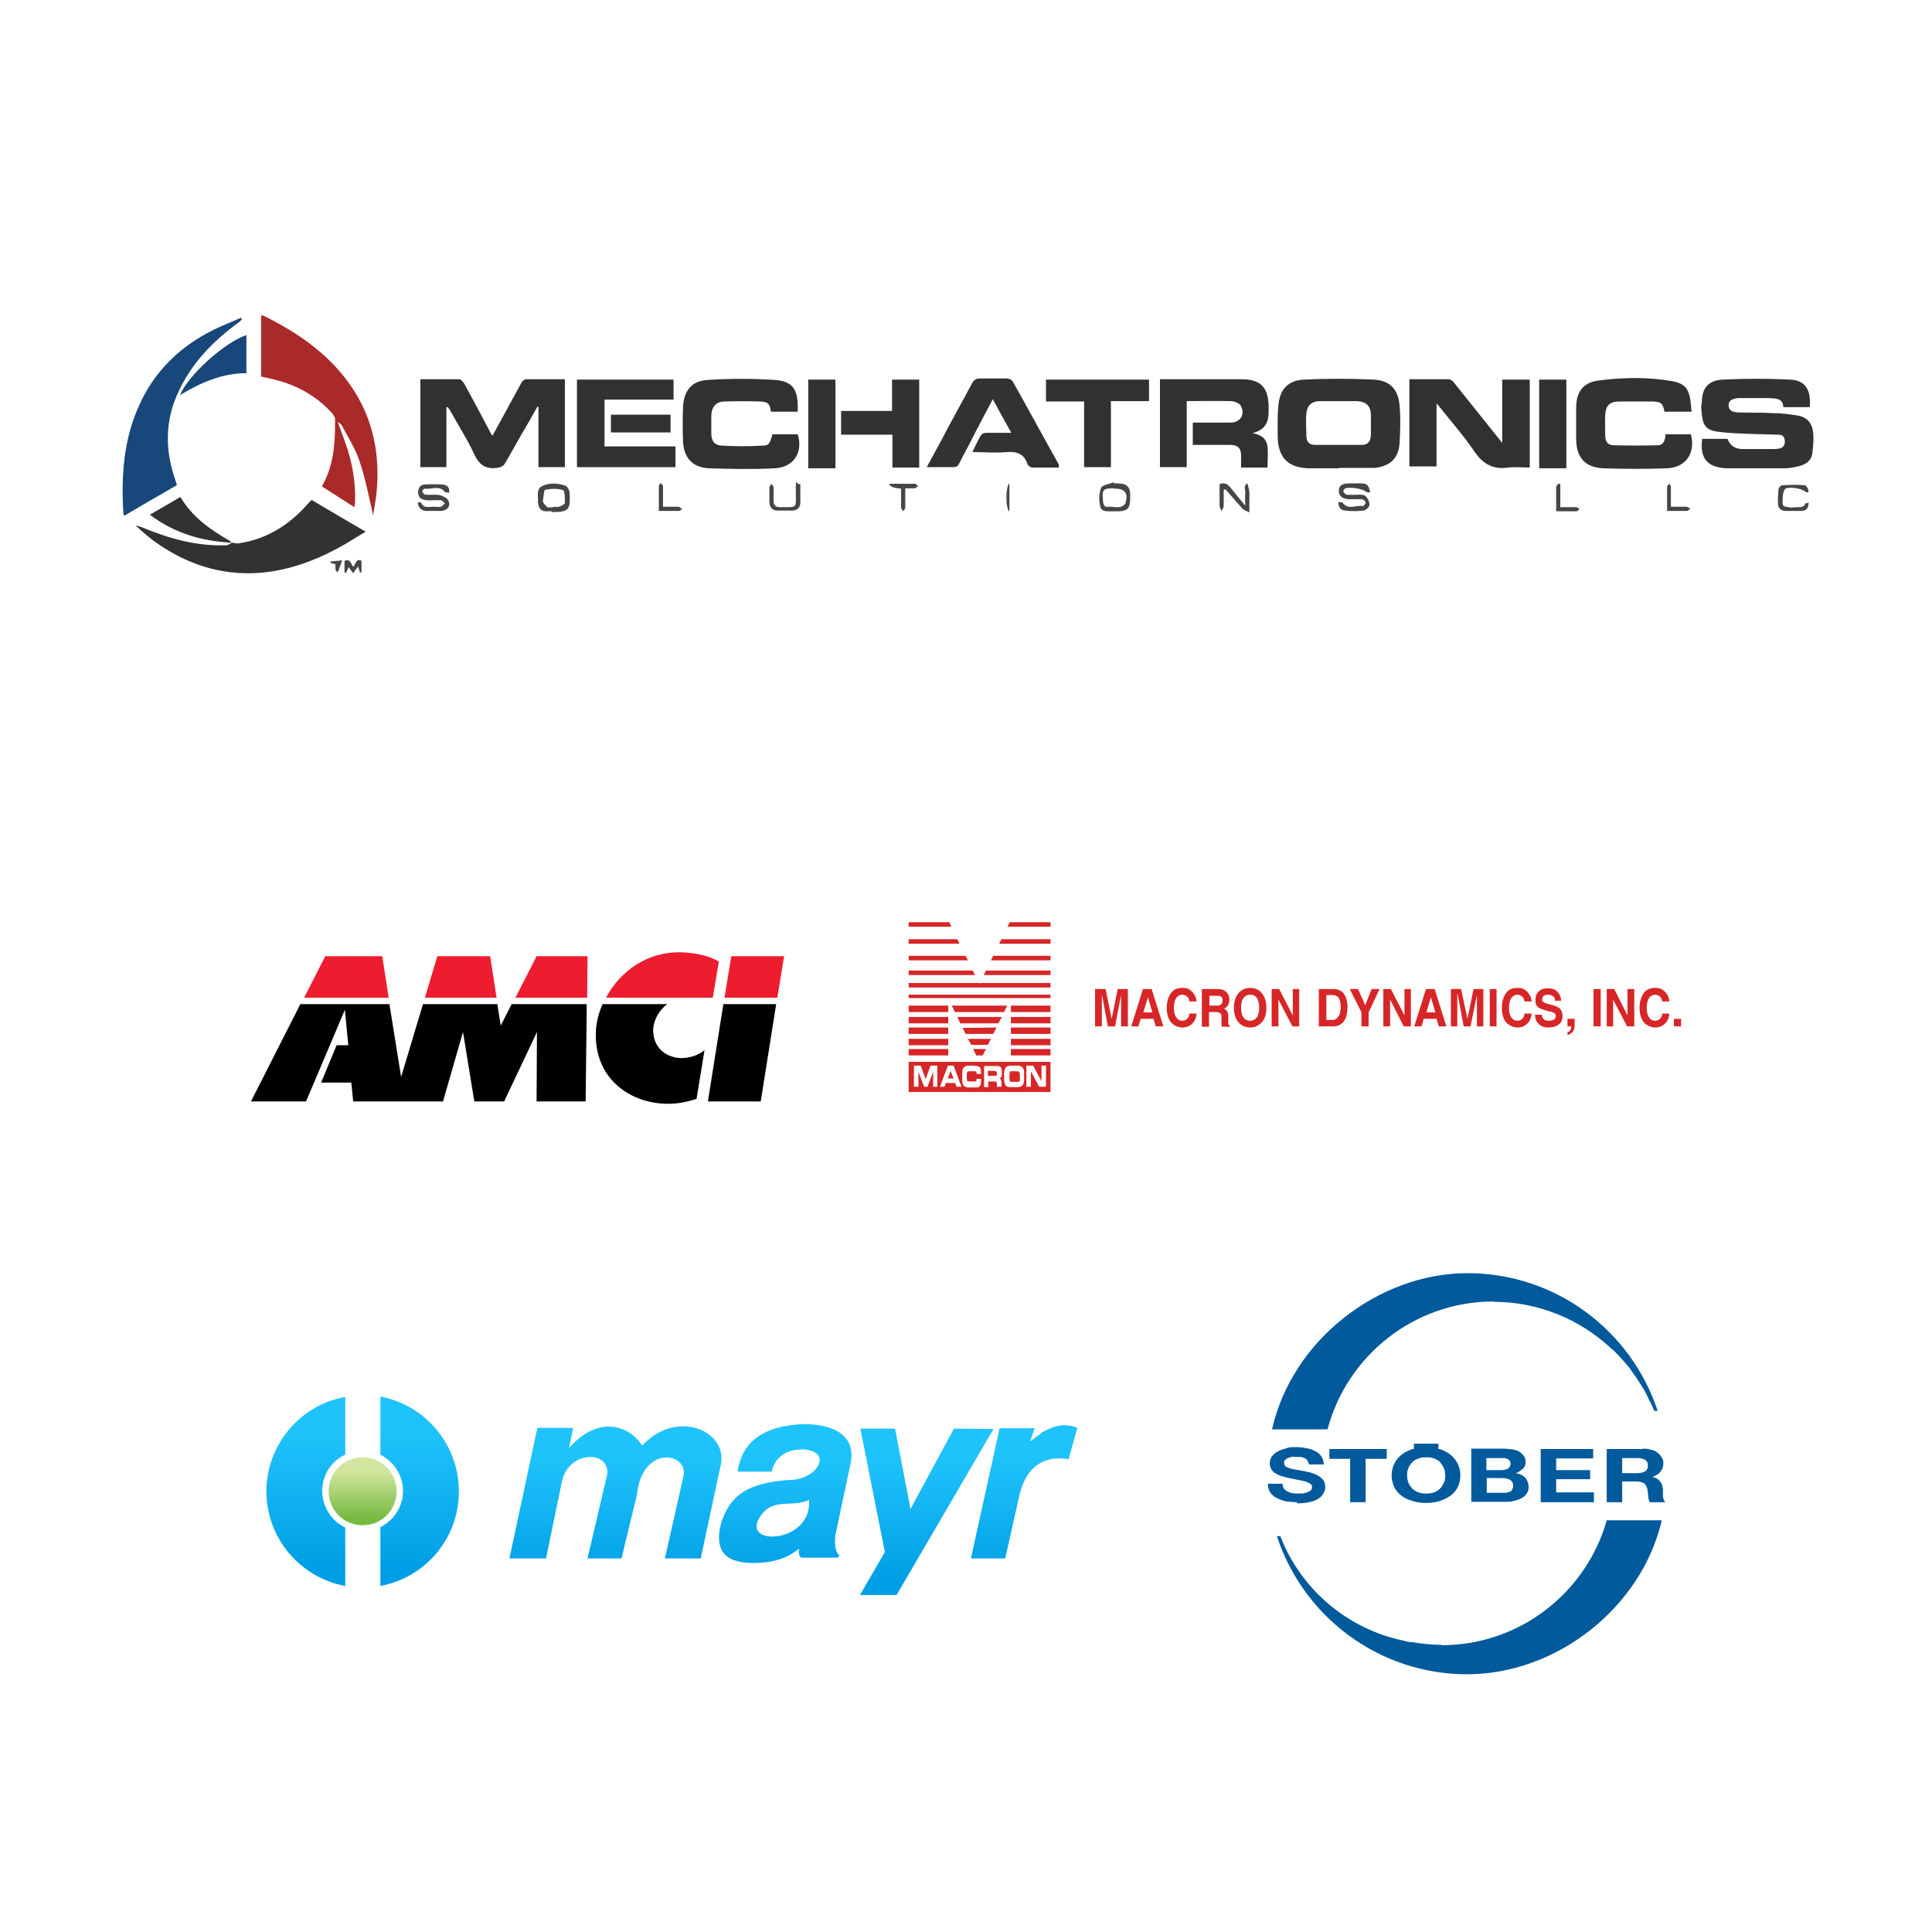 <?xml version="1.0" encoding="UTF-8"?>
<svg id="Logo" xmlns="http://www.w3.org/2000/svg" version="1.1" xmlns:xlink="http://www.w3.org/1999/xlink" viewBox="0 0 512 512">
  <!-- Generator: Adobe Illustrator 29.6.1, SVG Export Plug-In . SVG Version: 2.1.1 Build 9)  -->
  <defs>
    <style>
      .st0 {
        fill: url(#linear-gradient);
      }

      .st0, .st1, .st2 {
        isolation: isolate;
      }

      .st3 {
        fill: #005a9b;
      }

      .st4 {
        fill: none;
      }

      .st5 {
        fill: #18477b;
      }

      .st6 {
        fill: #464445;
      }

      .st1 {
        fill: url(#linear-gradient1);
      }

      .st7 {
        fill: #ed1c2e;
      }

      .st7, .st8 {
        fill-rule: evenodd;
      }

      .st9 {
        fill: #323031;
      }

      .st10 {
        fill: #a92a29;
      }

      .st11 {
        fill: #333132;
      }

      .st2 {
        fill: url(#linear-gradient2);
      }

      .st12 {
        fill: #d72627;
      }
    </style>
    <linearGradient id="linear-gradient" x1="96.1" y1="420.2" x2="96.1" y2="370" gradientUnits="userSpaceOnUse">
      <stop offset=".1" stop-color="#009fe5"/>
      <stop offset=".8" stop-color="#1fc3fb"/>
    </linearGradient>
    <linearGradient id="linear-gradient1" x1="96.1" y1="404.2" x2="96.1" y2="386.1" gradientUnits="userSpaceOnUse">
      <stop offset=".1" stop-color="#76ba42"/>
      <stop offset=".8" stop-color="#d3e6a0"/>
    </linearGradient>
    <linearGradient id="linear-gradient2" x1="210.2" y1="422.6" x2="210.2" y2="377.6" xlink:href="#linear-gradient"/>
  </defs>
  <g>
    <path class="st9" d="M118.3,107.9v15.9h-6.9v-23.3h10.4c.4,0,1,.8,1.3,1.3,2.3,4.2,4.6,8.5,6.8,12.7.1.3.3.5.6,1,1.6-3,3.2-5.8,4.7-8.6,1-1.8,2-3.7,3-5.5.2-.4.8-.9,1.2-.9h10.3v23.3h-7v-16h-.3c-1.4,2.5-2.8,5-4.3,7.5-1.5,2.6-2.9,5.2-4.4,7.7-.3.5-1,.8-1.5.9-3.1.6-5.1-.4-6.5-3.5-1.8-3.9-4.2-7.6-6.3-11.4-.2-.4-.5-.7-.7-1.1h-.4Z"/>
    <path class="st11" d="M354.9,124.1h-8c-5.6-.1-8.2-2.9-8.3-8.4,0-2.8-.1-5.6.2-8.4.4-4.2,2.6-6.5,6.8-6.7,6.1-.3,12.3-.3,18.4,0,4.3.2,6.5,2.5,6.9,6.8.3,3.3.2,6.7,0,10.1-.3,4-2.5,6-6.5,6.5h-9.5ZM354.8,106.3h-4.9c-2.3,0-3.5,1.1-3.7,3.3-.2,1.9,0,3.9,0,5.8s.9,2.5,2.4,2.5h12.4c1.6,0,2.3-1.2,2.3-2.7v-5.1c0-2.5-1.2-3.7-3.8-3.8h-4.9.2Z"/>
    <path class="st11" d="M451,116.3h6.8c.7,1.8,2,2.7,4,2.7h7.8c.6,0,1.2,0,1.8-.1,1-.2,1.6-.7,1.6-1.9s-.6-1.8-1.6-1.8c-2.4-.1-4.8-.1-7.2-.2-3-.1-6.1-.2-9-.6-3-.4-3.9-1.6-4.2-4.6s-.1-2,0-3.1c0-3.8,1.7-5.9,5.5-6.1,6-.3,12-.3,18,0,3.9.2,5.5,2.7,5.1,7.3h-7c-.1-2.4-2-2.3-3.8-2.4h-8.3c-1.1.2-2.4.4-2.4,1.9s1.2,1.8,2.4,1.9c3.2.1,6.5,0,9.7.2,2,0,4.1.3,6.1.6,2.6.4,4,2.1,4.2,4.6.2,1.8,0,3.6-.2,5.3-.2,2-1.6,3-3.4,3.5-1.3.3-2.6.6-3.9.6h-15.6c-5-.3-7-2.7-6.3-7.8h-.1Z"/>
    <path class="st9" d="M373.6,100.5h10.3c.5,0,1.2.5,1.5,1l12,15c.2.2.3.4.7.9v-16.8h7.3v23.3c-1.9,0-3.8-.2-5.7,0-4,.6-6.7-.9-9-4.3-2.7-4-5.9-7.6-8.9-11.4-.3-.4-.6-.7-1.1-1.3v16.7h-7.2v-23.3.2Z"/>
    <path class="st9" d="M316.1,117.9v-5.9h10c2.6,0,4-2.2,2.7-4.5-.4-.7-1.6-1.1-2.4-1.2-3.9-.1-7.8,0-11.9,0v17.5h-7.1v-23.3h21.6c5,0,7.1,2.1,7.2,7.1v1.4c0,2.8-.8,4.9-4.3,5.8,2.5.4,3.8,1.6,4,3.6.2,1.8,0,3.6,0,5.5h-7v-3.1c0-2.1-.9-2.9-2.9-2.9h-9.9Z"/>
    <path class="st9" d="M211.4,109.1h-7.1c-.3-2.1-.7-2.6-2.8-2.7-3.2-.1-6.4-.1-9.5,0-2.2,0-3.4,1.4-3.5,3.7v4.8c0,2,.9,3.1,2.8,3.2,3.6.2,7.2.2,10.7,0,1.8,0,2-.5,2.7-3h6.7c1.5,4.7-1,8.7-6,9-5.8.3-11.7.2-17.5,0-4.4-.2-6.7-2.8-6.9-7.2-.1-3-.1-5.9,0-8.9.2-4.3,2.1-7,6.4-7.3,6-.4,12.1-.4,18.1,0,4.8.4,6.1,2.7,5.9,8.3h0Z"/>
    <path class="st11" d="M441.2,115.1h6.9c1.3,4.9-1.3,8.8-6.3,9-5.6.2-11.3.2-16.9,0-4.8-.2-7.1-2.8-7.2-7.6v-8.3c0-4.4,1.8-6.9,6.2-7.4,6.4-.8,12.8-.9,19.2.2,3.3.6,4.4,1.9,4.9,5.2.1.9.2,1.9.3,2.9h-7.2c-.4-2.2-.9-2.6-3.1-2.7h-8.9c-2.5,0-3.6,1.1-3.7,3.6-.1,1.8,0,3.7,0,5.5s.9,2.5,2.4,2.5c3.8.1,7.6.1,11.4,0,1.8,0,2.1-1.5,2.2-3h-.2Z"/>
    <path class="st5" d="M47,128.5c-4.7,2.7-9.4,5.4-14.1,8.2,0-.2-.2-.4-.2-.6-.6-9.8,0-19.4,4.1-28.5,4-9.1,10.8-15.7,19.6-20.1,2.4-1.2,5-2.2,7.5-3.3,0,.2.2.3.2.5-.3.2-.5.5-.8.7-7,5.1-12.9,11.2-16.4,19.3-2.9,6.6-3.1,13.5-1.1,20.4.3,1.1.7,2.2,1.1,3.5h0Z"/>
    <path class="st11" d="M61.2,143.8c.7,0,1.4.3,2,.2,7.5-1.1,13.5-4.9,18.4-10.5.3-.3.6-.7,1-1,4.7,2.8,9.3,5.5,14.3,8.4-1.8,1.1-3.5,2.1-5.1,3.1-6.5,3.8-13.4,6.6-20.9,7.6-10.6,1.3-20.1-1.4-28.8-7.3-2.2-1.5-4.2-3.2-6.2-5.1.5.2,1.1.3,1.6.5,7.2,3,14.6,5.1,22.5,4.8.5,0,.9-.4,1.4-.6h-.2Z"/>
    <path class="st10" d="M88.9,110.9c-.3-.4-.5-1-.8-1.3-4.5-5-10.1-7.9-16.6-9.3-.7-.2-1.5-.3-2.3-.5v-16.2c.2,0,.5,0,.7.1,9.5,4.7,18.1,10.7,23.9,19.8,5.3,8.3,6.9,17.4,6,27-.2,2.1-.7,4.3-.9,6.1-1.1-4.7-2-9.6-3.6-14.3-1.1-3.4-3.1-6.5-4.8-9.7-.2-.3-.7-.5-1-.8h0l-.3-.6h0l-.3-.3h0Z"/>
    <path class="st11" d="M280.6,123.9h-7c-.5,0-1.2-.5-1.3-.9-.9-2.7-2.7-3.4-5.5-3.2-2.9.3-5.9,0-9.1,0,.8-1.6,1.4-3.1,2.3-4.5.2-.4.9-.6,1.4-.6h6.6c-1.7-3-3.2-5.8-4.9-8.9-2,3.8-3.8,7.1-5.5,10.5-1.1,2.2-2.3,4.3-3.4,6.5-.4.8-.8,1-1.6,1h-7c2-3.7,3.9-7.1,5.7-10.6,2.1-3.9,4.2-7.7,6.3-11.6.5-.9,1-1.3,2.1-1.3h7.2c.5,0,1.3.4,1.5.8,4.1,7.3,8.1,14.7,12.2,22v.8Z"/>
    <path class="st11" d="M160.2,105.9v12.4h18.8v5.5h-26.1v-23.2h25.6v5.3h-18.3Z"/>
    <path class="st9" d="M287.3,123.8v-17.4h-10.1v-5.8h27.3v5.7h-10.1v17.5h-7.2.1Z"/>
    <path class="st11" d="M243.7,123.9h-7.2v-8.7h-13.6v-6.3h13.5v-8.3h7.2v23.3h.1Z"/>
    <path class="st11" d="M214.2,100.6h7.2v23.5h-7.2v-23.5h0Z"/>
    <path class="st11" d="M415.1,124.1h-7.2v-23.5h7.2v23.5Z"/>
    <path class="st5" d="M65.3,88.8v10.1c-6.5,0-12.1,2.5-17.6,5.8,2.1-5.2,11.7-13.9,17.6-15.9h0Z"/>
    <path class="st10" d="M89.5,111.8c.9,2.5,1.9,5,2.7,7.6,1.3,4.2,2,8.6,1.9,13,0,.6,0,1.2-.2,2-3-1.9-5.8-3.7-8.6-5.5,3-5.2,3.5-10.9,3.5-16.7s0-.9.2-1.3h0c0,.1.2.2.3.3h0l.3.6h-.1Z"/>
    <path class="st11" d="M61.2,143.8h0c-7.8-.4-15-2.5-21.5-7.4,2.8-1.6,5.4-3.1,8.1-4.7,3.2,5.4,8,8.7,13.2,11.7,0,0,.2.1.2.2,0,0,0,.1,0,.2h0Z"/>
    <path class="st11" d="M177.7,114.6h-15.8v-4.7h15.8v4.7Z"/>
    <path class="st6" d="M118.8,130.5h-.8c-1.5-2.1-3.7-.7-5.5-1-.2,0-.7.7-.6.8.2.4.6.8.9.8,1.2.1,2.5-.1,3.7.1.8.2,1.9.7,2.3,1.4.7,1.5-.2,2.7-1.9,2.8h-3.8c-1.3,0-2.2-.7-2.4-2.2.3,0,.9-.2.9,0,.7,1.7,2.2,1,3.5,1.1.6,0,1.2.1,1.7,0,.4-.1.7-.6,1.1-.9-.3-.3-.7-.8-1-.8-1.2-.1-2.4,0-3.5,0-1.3-.1-2.5-.4-2.6-2,0-1.2.5-2.1,1.7-2.2,1.6-.1,3.2-.1,4.8,0,1.2.1,2,.8,1.7,2.3l-.2-.2Z"/>
    <path class="st6" d="M354.8,133.1h.9c1.5,2.2,3.6.7,5.5,1,.2,0,.7-.6.7-.9s-.4-.7-.7-.8c-.6-.2-1.2-.1-1.8-.1h-1.7c-1.9,0-2.9-.8-2.9-2.2s.8-2,2.9-2h3.1c1.5,0,2,.6,2.3,2.4-.4,0-.8,0-1.1-.2-.9-.8-4.6-1.4-5.6-.8-.2.1-.5.7-.4.8.2.3.6.8.9.8,1,.1,2.1,0,3.1,0s1.6,0,2,.5c.5.5,1,1.5.9,2.2,0,.6-.9,1.4-1.5,1.5-1.6.2-3.2.2-4.8,0-1.2,0-2-.8-1.9-2.3h.1Z"/>
    <path class="st6" d="M331.1,135.8c-.9-.5-1.5-.6-1.9-1.1-1.5-1.6-2.9-3.3-4.4-5-.2,0-.3,0-.5.1v4.3c0,.4-.4.9-.6,1.3-.2-.5-.5-.9-.5-1.4v-5.7c1.3-.5,2-.1,2.8.8,1.2,1.5,2.4,3,4,4.9,0-1.4-.1-2.3,0-3.2.2-.9-.7-2,.6-2.7.2.9.5,1.8.5,2.7v4.9h0Z"/>
    <path class="st6" d="M146.1,135.5h-1.4c-1.3,0-1.9-.8-2.1-2,0-.3-.1-.6,0-.9,0-1.4-.5-3.2,1.3-3.9,2-.8,4.1-.7,6.1.1.4.2.7.9.9,1.4.1.3,0,.7.1,1.1.1,3.9-.4,4.4-4.8,4.4v-.2ZM146.7,134.3h0c.5,0,1,.1,1.4,0,.6-.2,1.5-.6,1.6-1,0-1.2,0-3.3-.5-3.4-1.4-.5-3.2-.4-4.7-.1-.4,0-.4,1.8-.6,2.7v.6c.4.5.7,1,1.2,1.3.5.2,1.1,0,1.7,0h0Z"/>
    <path class="st6" d="M295.3,128.1c.7,0,1.3,0,2,.1,1.4.2,2.1,1,2.2,2.5.1,4.4-.3,4.9-4.7,4.8-1.2,0-2.9.2-3.2-1.2-.4-1.6-.4-3.5.2-5,.3-.8,2.2-1,3.3-1.5,0,.1.1.2.2.3h0ZM295.2,129.4c-2.8,0-3.2.3-2.9,3.2v.2c.1.8.3,1.7,1.3,1.5,1.5-.2,3.3.8,4.6-.8h0c.9-2.7,0-4-2.7-4h-.3Z"/>
    <path class="st6" d="M479.3,133.1c0,1.5-.5,2.2-1.8,2.3h-4.3c-1.1,0-1.9-.6-2-1.7-.1-1.3,0-2.6.1-3.9,0-.5.6-1.2,1-1.2,2-.1,4-.2,6,0,.3,0,.7.7.9,1.1.1.2,0,.5,0,.8-.3,0-.7-.1-.9-.3-.9-.8-4.8-1.4-5.3-.5-.6.9-.6,2.4-.6,3.6s1,.9,1.6,1.1c.7.2,1.5,0,2.3,0s1.7.1,2.1-.9c0-.2.6-.2,1-.2v-.2Z"/>
    <path class="st6" d="M212.1,128.2v5c0,1.2-.7,2-2,2.1h-4.1c-1.4,0-2.1-1-2.1-2.3v-3.8c0-.3.4-.7.5-1,.2.3.6.6.6,1v3.5c0,1.2.5,1.7,1.7,1.7,4.8,0,4.2.4,4.2-4s0-1.9,1.1-2.1h.1Z"/>
    <path class="st6" d="M238.8,129.5c-2.1-.2-3.1-.6-3.1-1.3h6.7c.3,0,.6.4.9.6-.3.2-.6.6-1,.6h-2.4v5.1c0,.3-.3.6-.5,1-.2-.3-.6-.7-.6-1v-5h0Z"/>
    <path class="st6" d="M441.8,135.5v-6.5c0-.3.4-.5.6-.8.2.3.4.5.4.8v5.3h4.1c.4,0,.7.4,1.1.5-.3.2-.7.6-1,.6h-5.3,0Z"/>
    <path class="st6" d="M412.4,135.5v-6.5c0-.3.5-.6.7-.9.1,0,.3.2.4.3v6h4.2c.3,0,.6.3.9.5-.3.2-.5.6-.8.6h-5.4Z"/>
    <path class="st6" d="M175.7,134.3h4.1c.3,0,.6.4,1,.6-.3.2-.6.5-.9.5h-5.3v-6.6c0-.3.3-.5.5-.8.2.3.6.5.6.8v5.5Z"/>
    <path class="st6" d="M91.4,148.6c1.6-.6,1.6,1,2.2,1.6.7-.5.6-2.3,2.2-1.6v3.1h-.4c-.2-.5-.3-1-.5-1.6-.4.5-.8,1.1-1.3,1.8-.5-.6-.8-1.1-1.2-1.6-.2.5-.5,1-.7,1.5,0,0-.3,0-.4-.1v-3.1h.1Z"/>
    <path class="st6" d="M267.5,135.6c-1.1-1-1-6.8,0-7.5v7.5Z"/>
    <path class="st6" d="M88.8,149.5c-.5-.1-.8-.2-1.2-.3v-.4c1.1-.1,2.1-.2,3.1-.3-.4,1-.6,1.7-.9,2.4,0,.3-.3.6-.4.8-.2-.3-.5-.6-.5-.9v-1.3h0Z"/>
  </g>
  <g>
    <path class="st3" d="M435.4,384h-9.6v14.1h4.1v-5.5h3.6c1,0,1.8.2,2.2.5.5.4.7.9.9,1.6,0,.6.2,1.2.2,1.8,0,.6.2,1.2.4,1.6h4.1c-.2-.2-.3-.5-.4-.7-.1-.3-.2-.6-.2-.9,0-.3,0-.6,0-.9,0-.3,0-.6,0-.8,0-.4-.1-.7-.2-1.1s-.2-.7-.5-1c-.2-.3-.5-.6-.8-.8-.3-.2-.8-.4-1.3-.5h0c1-.4,1.8-.8,2.2-1.5.5-.6.7-1.3.7-2.1s-.1-1.1-.4-1.5c-.3-.5-.6-.9-1.1-1.3s-1-.7-1.7-.8c-.7-.2-1.4-.3-2.3-.3h0ZM436,389.9c-.5.3-1.2.5-2.1.5h-4v-4h4c.9,0,1.6.2,2.1.5.5.3.7.8.7,1.5s-.2,1.2-.7,1.5Z"/>
    <path class="st3" d="M382,435.9c-2.6,0-5.2-.3-7.7-.7-.1,0-.3,0-.5,0-.6-.1-1.2-.2-1.8-.4-15-3.1-27.3-13.7-32.7-27.7h-.9c6.9,21.2,26.9,36.6,50.4,36.6s46.1-17.4,51.6-40.8h-14.6c-5.4,19.1-23,33.1-43.8,33.1h0Z"/>
    <path class="st3" d="M395.8,345c11.9,0,22.7,4.6,30.8,12,.3.3.5.5.8.7.6.5,1.1,1.1,1.6,1.6.4.4.7.8,1.1,1.2.5.5.9,1.1,1.4,1.6.4.5.7.9,1,1.4.9,1.2,1.7,2.4,2.5,3.7.1.2.3.5.5.8.5.8.9,1.7,1.3,2.5,0,.2.2.4.3.6.5.9.9,1.9,1.3,2.8h.9c-7-21.2-26.9-36.5-50.4-36.5s-46.5,17.7-51.8,41.4h14.7c5.2-19.5,22.9-33.9,44.1-33.9h0Z"/>
    <path class="st3" d="M422.2,386.6v-2.6h-13.9v14.1h14.1v-2.6h-10v-3.5h9v-2.4h-9v-3.1h9.8Z"/>
    <path class="st3" d="M403.6,389.3c.4-.5.7-1.1.7-1.8s-.1-1.2-.5-1.7-.7-.8-1.2-1.1c-.5-.3-1.1-.5-1.9-.6s-1.5-.2-2.4-.2h-8.4v14.1h8.7c.8,0,1.7,0,2.4-.2.8-.2,1.5-.4,2.1-.7s1.1-.7,1.5-1.3.5-1.1.5-1.8-.3-1.7-.8-2.3-1.4-1.1-2.6-1.3c.8-.3,1.4-.7,1.8-1.2h0ZM393.9,386.4h3.5c.4,0,.7,0,1.1,0,.4,0,.7.1.9.2.3.1.5.3.7.5.1.2.2.5.2.8,0,.6-.2,1-.7,1.3s-1.1.4-1.8.4h-3.9v-3.3ZM400.8,394.7c-.1.3-.4.5-.6.6-.3.1-.6.2-1,.3-.4,0-.7,0-1.1,0h-4.1v-3.9h4.1c.9,0,1.6.2,2.1.5.5.3.8.8.8,1.6,0,.4-.1.7-.3.9h0Z"/>
    <path class="st3" d="M374.7,382.6v1.4c-.2,0-.4,0-.6.1-1.1.4-2.1.9-2.9,1.6-.8.7-1.4,1.5-1.8,2.4-.4.9-.6,1.9-.6,2.9s.2,2,.6,2.9c.4.9,1,1.7,1.8,2.3.8.7,1.8,1.2,2.9,1.5,1.1.4,2.4.6,3.8.6s2.7-.2,3.9-.6c1.1-.4,2.1-.9,2.8-1.5.8-.6,1.4-1.4,1.8-2.3.4-.9.6-1.8.6-2.9s-.2-2-.6-2.9c-.4-.9-1-1.7-1.8-2.4-.8-.7-1.7-1.2-2.8-1.6-.2,0-.4-.1-.6-.1v-1.4h-6.5ZM381.8,387.7c.4.5.7,1,.9,1.5.2.6.3,1.2.3,1.8s0,1.2-.3,1.8-.5,1.1-.9,1.5c-.4.5-.9.8-1.5,1.1-.7.3-1.4.4-2.3.4s-1.7-.1-2.3-.4c-.7-.3-1.2-.6-1.6-1.1-.4-.5-.7-.9-.9-1.5-.2-.6-.3-1.2-.3-1.8s0-1.2.3-1.8c.2-.6.5-1.1.9-1.5.4-.5.9-.8,1.6-1.1.6-.3,1.4-.4,2.3-.4s1.7.1,2.3.4c.6.3,1.2.6,1.5,1.1Z"/>
    <path class="st3" d="M361.9,398.1v-11.5h5.6v-2.6h-15.2v2.6h5.5v11.5h4.1Z"/>
    <path class="st3" d="M343.6,398.4c1.3,0,2.4-.1,3.3-.3,1-.2,1.8-.5,2.4-.9.7-.4,1.1-.9,1.4-1.4.4-.6.5-1.2.5-1.8s-.2-1.4-.6-1.9c-.5-.5-1-.9-1.6-1.2-.6-.3-1.2-.5-1.8-.7-.6-.1-1.1-.2-1.4-.3-1.2-.2-2.1-.4-2.8-.5-.7-.1-1.3-.3-1.7-.5-.4-.1-.7-.3-.8-.5-.1-.2-.2-.4-.2-.7s0-.6.3-.8c.2-.2.4-.4.7-.5.3-.1.6-.2.9-.3s.7,0,1,0c.5,0,1,0,1.4,0s.8.2,1.1.3c.3.1.6.4.8.7s.3.6.4,1h3.9c0-.8-.2-1.5-.6-2.1-.4-.6-.9-1-1.6-1.4-.7-.4-1.5-.7-2.4-.8-.9-.2-1.8-.3-2.8-.3s-1.7,0-2.5.3-1.6.4-2.2.8c-.7.4-1.2.8-1.6,1.3-.4.5-.6,1.2-.6,1.9s.2,1.2.5,1.7c.3.5.7.8,1.3,1.1.5.3,1.1.6,1.8.7.7.2,1.3.4,2,.5s1.3.3,2,.4c.7.1,1.3.3,1.8.4.5.1.9.4,1.3.6s.5.5.5.9-.1.7-.4.9-.6.4-.9.5c-.4.1-.8.2-1.2.3-.4,0-.8,0-1.2,0-.5,0-1.1,0-1.6-.1-.5-.1-.9-.3-1.3-.5-.4-.2-.7-.5-.9-.8-.2-.3-.3-.7-.3-1.2h-3.9c0,.9.2,1.6.6,2.3.5.6,1,1.2,1.8,1.5.7.4,1.6.7,2.5.9,1,.1,2,.2,3,.2h0Z"/>
  </g>
  <g>
    <path class="st0" d="M100.8,385.5c3.5,1.8,6,5.4,6,9.6s-2.4,7.8-6,9.6v15.6c11.9-2.2,20.8-12.6,20.8-25.1s-9-22.9-20.8-25.1M70.6,395.2c0,12.5,9,22.9,20.9,25.1v-15.5c-3.6-1.7-6.1-5.4-6.1-9.7s2.5-8,6.1-9.6v-15.3c-11.9,2.1-20.9,12.6-20.9,25.1ZM100.8,385.5c3.5,1.8,6,5.4,6,9.6s-2.4,7.8-6,9.6v15.6c11.8-2.2,20.7-12.4,20.8-24.8v-.6c-.2-12.4-9.1-22.6-20.8-24.8v15.4ZM70.6,395.2c0,12.5,9,22.9,20.9,25.1v-15.5c-3.6-1.7-6.1-5.4-6.1-9.7s2.5-8,6.1-9.6v-15.3c-11.9,2.1-20.9,12.6-20.9,25.1Z"/>
    <path class="st4" d="M87.1,395.2c0,5,4,9,9,9s9-4,9-9-4-9-9-9-9,4-9,9Z"/>
    <path class="st1" d="M87.1,395.2c0,5,4,9,9,9s9-4,9-9-4-9-9-9-9,4-9,9Z"/>
    <path class="st2" d="M252.8,378.6l-11.5,21.3-4.1-21.3h-9.2l6.5,32.7-6.6,11.4h9.7l25.7-44M181,378c-3.6,0-7.5,1.5-10.8,5.1-2.5-4.1-10.5-9.2-19.4.6l1.1-5.3h-9.5l-7.4,34.6h9.7l4.1-19.8c1.4-8.9,13-9.1,12.1-2.4l-5.2,22.2h9l4.1-16.9c1.4-13.5,13.9-11.1,12.3-4.8l-4.9,21.7h9.5l5.4-25.2c.9-5.5-4-9.8-10-9.8ZM275.9,379.9c-1.9,1.2-3,2.3-2.9,2l1.2-3.4h-9.3l-7.6,34.5h9.1l3.7-16.5c1.9-8.4,7-10.8,13.1-9.8l2.3-8.3c-1.1-.5-2.3-.7-3.4-.7-2.4,0-4.6,1.1-6.3,2.1M195.5,390h9c1.4-6,7.2-5.9,8.5-5.9,7.9.6,3.6,8.1-3.8,8.1-11.2.8-15.5,4-18,11.1-2.5,8.9,2.5,10.9,8.4,10.9s9.6-1.6,12.1-3.8c0,1.1,0,2.2.7,2.4h9.6l.5-.7c-.5,0-1.6-1.7-1.1-5.3l4.1-19.4c1.1-6.4-3.6-10-12.6-10-11.3.5-16.3,5.2-17.4,12.4M202.2,400.9c3.3-3.8,7.9-1.4,12.2-3.4.5,6.6-5.4,9.7-9.7,9.7-3.6,0-6-2.1-2.5-6.3"/>
  </g>
  <g>
    <polygon class="st12" points="292 272 291.1 272 290.2 272 290.2 262.1 291.6 262.1 293 262.1 294.6 270 294.6 270 296.2 262.1 297.5 262.1 298.9 262.1 298.9 272 298 272 297.1 272 297.1 263.7 295.5 272 294.6 272 293.6 272 292 263.5 292 263.5 292 272"/>
    <path class="st12" d="M303,268.3h2.4l-1.2-4h0l-1.2,4ZM303.1,262.1h2.1l3.1,9.9h-2l-.6-2h-3.4l-.6,2h-1.9l3.1-9.9Z"/>
    <path class="st12" d="M317.1,268.6c-.1,1.1-.5,2.1-1.2,2.7-.7.7-1.6,1-2.6,1s-2.2-.5-3-1.4c-.7-.9-1.1-2.2-1.1-3.8s.4-2.9,1.1-3.9c.7-1,1.7-1.4,3-1.4s1.9.3,2.6,1,1.1,1.5,1.2,2.6h-1.9c0-.5-.3-1-.6-1.3-.4-.3-.8-.5-1.3-.5s-1.2.3-1.6.9c-.4.6-.6,1.5-.6,2.6s.2,1.9.6,2.5c.4.6.9.9,1.6.9s1-.2,1.3-.5c.4-.4.6-.8.6-1.4h1.9Z"/>
    <path class="st12" d="M320.4,266.5h2.1c.5,0,.8-.1,1.1-.3.2-.2.4-.6.4-1s-.1-.8-.3-1-.6-.3-1-.3h-2.2v2.6ZM318.5,262.1h4.5c.8,0,1.5.3,2,.8.5.5.8,1.2.8,2s-.3,1.7-.9,2.1c-.2.1-.3.2-.5.3.1,0,.2.1.3.2.5.3.8.9.8,1.7v1.6c0,.3,0,.6.1.7,0,.1.2.2.3.3v.3h-2.1c0-.1,0-.3-.1-.7,0-.3,0-.7,0-1.1v-.9c0-.4-.1-.8-.4-.9-.2-.2-.6-.3-1.1-.3h-1.8v3.9h-1.9v-9.9Z"/>
    <path class="st12" d="M333.1,269.6c.4-.6.6-1.5.6-2.5s-.2-2-.6-2.6c-.4-.6-1-.9-1.8-.9s-1.3.3-1.8.9c-.4.6-.6,1.5-.6,2.6s.2,1.9.6,2.5c.4.6,1,.9,1.8.9s1.3-.3,1.8-.9M328.2,270.9c-.8-.9-1.2-2.2-1.2-3.8s.4-2.9,1.2-3.9c.8-.9,1.8-1.4,3.1-1.4s2.4.5,3.1,1.4c.8,1,1.2,2.2,1.2,3.9s-.4,2.9-1.2,3.8c-.8.9-1.8,1.4-3.1,1.4s-2.3-.5-3.1-1.4"/>
    <polygon class="st12" points="338.8 272 337.9 272 337 272 337 262.1 338 262.1 339 262.1 342.6 269.1 342.6 262.1 343.4 262.1 344.3 262.1 344.3 272 343.4 272 342.5 272 338.8 264.9 338.8 272"/>
    <path class="st12" d="M351.4,270.3h1.6c.8,0,1.3-.3,1.7-.9.4-.6.6-1.4.6-2.6s-.2-1.8-.5-2.3c-.4-.5-.9-.8-1.6-.8h-1.7v6.5ZM349.5,262.1h3.8c1.2,0,2.2.4,2.8,1.2.6.8,1,2,1,3.5s-.3,3-1,3.9c-.7.9-1.6,1.3-2.9,1.3h-3.7v-9.9Z"/>
    <polygon class="st12" points="360.8 268.3 357.7 262.1 358.8 262.1 359.9 262.1 361.8 266.4 361.8 266.4 363.5 262.1 364.6 262.1 365.6 262.1 362.7 268.3 362.7 272 361.7 272 360.8 272 360.8 268.3"/>
    <polygon class="st12" points="368.4 272 367.5 272 366.6 272 366.6 262.1 367.6 262.1 368.6 262.1 372.2 269.1 372.2 262.1 373 262.1 373.9 262.1 373.9 272 373 272 372 272 368.4 264.9 368.4 272"/>
    <path class="st12" d="M378,268.3h2.4l-1.2-4h0l-1.2,4ZM378.1,262.1h2.1l3.1,9.9h-2l-.6-2h-3.4l-.6,2h-1.9l3.1-9.9Z"/>
    <polygon class="st12" points="386.2 272 385.4 272 384.5 272 384.5 262.1 385.9 262.1 387.2 262.1 388.9 270 388.9 270 390.5 262.1 391.8 262.1 393.1 262.1 393.1 272 392.3 272 391.4 272 391.4 263.7 389.7 272 388.8 272 387.9 272 386.3 263.5 386.2 263.5 386.2 272"/>
    <polygon class="st12" points="394.8 262.1 395.7 262.1 396.6 262.1 396.6 272 395.7 272 394.8 272 394.8 262.1"/>
    <path class="st12" d="M405.9,268.6c-.1,1.1-.5,2.1-1.2,2.7-.7.7-1.6,1-2.6,1s-2.2-.5-3-1.4c-.7-.9-1.1-2.2-1.1-3.8s.4-2.9,1.1-3.9c.7-1,1.7-1.4,3-1.4s1.9.3,2.6,1,1.1,1.5,1.2,2.6h-1.9c0-.5-.3-1-.6-1.3-.4-.3-.8-.5-1.3-.5s-1.2.3-1.6.9-.6,1.5-.6,2.6.2,1.9.6,2.5.9.9,1.6.9,1-.2,1.3-.5c.4-.4.6-.8.6-1.4h1.9Z"/>
    <path class="st12" d="M412.1,265.1c0-.5-.2-.9-.6-1.1-.3-.3-.8-.4-1.3-.4s-.8.1-1.1.3c-.3.2-.4.6-.4,1s.1.5.4.7c.3.2.9.4,1.7.6,1.3.3,2.2.7,2.6,1.1.4.4.7,1.1.7,2s-.3,1.7-1,2.2c-.7.5-1.5.8-2.7.8s-2-.3-2.6-.9c-.6-.6-1-1.4-1-2.5h1.8c0,.5.2.9.5,1.2.3.3.8.4,1.3.4s1.1-.1,1.4-.3.5-.5.5-.9-.1-.6-.4-.8c-.2-.2-.7-.4-1.5-.5-1.4-.4-2.4-.7-2.8-1.1-.5-.4-.7-1-.7-1.9s.3-1.7.9-2.3c.6-.6,1.5-.8,2.5-.8s1.8.3,2.4.9c.6.6,1,1.4,1,2.4h-1.8Z"/>
    <path class="st12" d="M415.4,271v-1h1.9v1.7c0,.7-.2,1.3-.5,1.7-.3.4-.8.7-1.4.9v-.7c.4-.2.7-.4.8-.7.1-.2.2-.5.2-.9h-1v-1Z"/>
    <polygon class="st12" points="422.3 262.1 423.2 262.1 424.2 262.1 424.2 272 423.2 272 422.3 272 422.3 262.1"/>
    <polygon class="st12" points="427.5 272 426.7 272 425.8 272 425.8 262.1 426.8 262.1 427.8 262.1 431.3 269.1 431.3 262.1 432.2 262.1 433.1 262.1 433.1 272 432.2 272 431.2 272 427.5 264.9 427.5 272"/>
    <path class="st12" d="M442.4,268.6c-.1,1.1-.5,2.1-1.2,2.7-.7.7-1.6,1-2.6,1s-2.2-.5-3-1.4c-.7-.9-1.1-2.2-1.1-3.8s.4-2.9,1.1-3.9c.7-1,1.7-1.4,3-1.4s1.9.3,2.6,1,1.1,1.5,1.2,2.6h-1.9c0-.5-.3-1-.6-1.3-.4-.3-.8-.5-1.3-.5s-1.2.3-1.6.9c-.4.6-.6,1.5-.6,2.6s.2,1.9.6,2.5.9.9,1.6.9,1-.2,1.3-.5c.4-.4.6-.8.6-1.4h1.9Z"/>
    <rect class="st12" x="443.6" y="270" width="1.9" height="2"/>
    <rect class="st12" x="267.9" y="278" width="10.5" height="1.7"/>
    <rect class="st12" x="240.8" y="278" width="10.5" height="1.7"/>
    <rect class="st12" x="267.9" y="275.3" width="10.5" height="1.7"/>
    <rect class="st12" x="240.8" y="275.3" width="10.5" height="1.7"/>
    <rect class="st12" x="267.9" y="272.3" width="10.5" height="1.7"/>
    <rect class="st12" x="240.8" y="272.3" width="10.5" height="1.7"/>
    <rect class="st12" x="267.9" y="269.5" width="10.5" height="1.7"/>
    <rect class="st12" x="240.8" y="269.5" width="10.5" height="1.7"/>
    <rect class="st12" x="267.9" y="266.5" width="10.5" height="1.7"/>
    <rect class="st12" x="240.8" y="266.5" width="10.5" height="1.7"/>
    <rect class="st12" x="240.8" y="263.6" width="37.6" height=".9"/>
    <polyline class="st12" points="258.4 258.4 240.8 258.4 240.8 257.2 257.8 257.2"/>
    <polyline class="st12" points="261.3 257.2 278.4 257.2 278.4 258.4 260.7 258.4"/>
    <polyline class="st12" points="257.9 278 258.7 279.7 260.4 279.7 261.3 278"/>
    <polygon class="st12" points="257.4 276.9 256.5 275.3 262.6 275.3 261.8 276.9 257.4 276.9"/>
    <polygon class="st12" points="255.1 272.4 255.9 274 263.2 274 264.1 272.3 255.1 272.4"/>
    <polygon class="st12" points="253.7 269.5 254.5 271.2 264.6 271.2 265.5 269.5 253.7 269.5"/>
    <polyline class="st12" points="266.1 268.2 266.9 266.5 252.2 266.5 253.1 268.2"/>
    <polyline class="st12" points="252.1 245.6 240.8 245.6 240.8 244.4 251.6 244.4"/>
    <polyline class="st12" points="267.6 244.4 278.4 244.4 278.4 245.6 267 245.6"/>
    <polyline class="st12" points="264.8 250.1 278.4 250.1 278.4 248.9 265.4 248.9"/>
    <polyline class="st12" points="253.7 248.9 240.8 248.9 240.8 250.1 254.3 250.1"/>
    <polyline class="st12" points="256.5 254.5 240.8 254.5 240.8 253.3 255.9 253.3"/>
    <polyline class="st12" points="263.2 253.3 278.4 253.3 278.4 254.5 262.6 254.5"/>
    <polygon class="st12" points="259.5 260.5 240.8 260.5 240.8 261.7 278.4 261.7 278.4 260.5 259.7 260.5 259.6 260.7 259.5 260.5"/>
    <path class="st12" d="M272,288h1.2v-4.1h0l2.2,4.1h1.8v-5.6h-1.2v4.1h0l-2.2-4.1h-1.8v5.6ZM267.5,284.1c.1-.2.3-.2.6-.2h1.4c.3,0,.5,0,.6.2.1.2.2.5.2.9v.6c0,.4,0,.7-.1.9,0,.2-.3.2-.5.2h-1.5c-.3,0-.5,0-.6-.2,0-.2-.1-.5-.1-.9v-.5c0-.4,0-.7.2-.9M266.5,287.7c.3.3.7.4,1.3.4h1.9c.6,0,1-.2,1.3-.5.2-.3.4-.8.4-1.5v-1.7c0-.7-.1-1.2-.4-1.5-.3-.3-.7-.5-1.3-.5h-1.9c-.6,0-1,.2-1.3.5-.2.3-.4.8-.4,1.6v1.6c0,.7.1,1.2.4,1.5M263.7,283.9c.2,0,.4,0,.4.1,0,0,.1.3.1.5s0,.5-.1.5c0,0-.2.1-.4.1h-1.9v-1.3h1.8ZM261.9,288v-1.4h1.8c.2,0,.4,0,.4.2,0,.1.1.3.1.6v.6h1.2v-.9c0-.4,0-.8-.2-1,0-.1-.2-.2-.4-.3.2,0,.4-.2.5-.3.1-.2.2-.5.2-1v-.4c0-.6-.1-1-.3-1.3-.2-.2-.5-.3-.9-.3h-3.5v5.6h1.2ZM258.7,286.5c0,0-.3.1-.5.1h-1.3c-.3,0-.5,0-.6-.2,0-.2-.1-.5-.1-.9v-.5c0-.4,0-.7.2-.9.1-.2.3-.2.6-.2h1.3c.2,0,.3,0,.4.1,0,0,.1.2.1.4v.2h1.2v-.3c0-.7-.1-1.2-.4-1.5-.3-.2-.8-.4-1.5-.4h-1.4c-.6,0-1,.2-1.3.5-.3.3-.4.8-.4,1.6v1.7c0,.7.1,1.2.4,1.5.3.3.7.5,1.3.5h1.9c.5,0,.9-.1,1.1-.4.2-.3.3-.7.3-1.3v-.6h-1.2c0,.3,0,.5-.1.6M251.9,283.8h0l.8,2h0s-1.5,0-1.5,0h0s.7-2,.7-2ZM250.3,288l.4-1h0s2.4,0,2.4,0h0s.4,1,.4,1h1.3l-2.1-5.6h-1.5l-2.1,5.6h1.3ZM242.3,288h1.1v-4h0l1.5,4h.9l1.5-4h0v4h1.1v-5.6h-1.8l-1.3,3.6h0l-1.3-3.6h-1.8v5.6ZM240.8,281.4h37.6v8h-37.6v-8Z"/>
  </g>
  <g>
    <polygon class="st8" points="81.1 291.9 66.5 291.9 79.6 266.1 103.2 266.1 106.3 285.4 112.1 266.1 131.8 266.1 132.7 271.8 135.6 266.1 155.5 266.1 155.2 291.9 142.2 291.9 142.3 273.5 133.6 291.9 125.7 291.9 122.7 273.5 117.4 291.9 93.6 291.9 93.1 286.9 85.1 286.9 89.2 277 92.3 277 91.4 267.6 81.1 291.9"/>
    <path class="st7" d="M160.6,264.4c3.7-7,11.1-12.5,20.5-12,3.7.2,6.7.9,9.4,2.4l-1.6,9.6h-28.3Z"/>
    <path class="st8" d="M184.6,291.2c-2.7.9-5.5,1.4-8,1.3-9-.1-19.1-6.1-18.7-19,.1-2.4.7-5,1.8-7.4h17.1c-2,1.5-3.6,4.1-3.7,6.7-.1,5.2,3.9,7.6,7.5,7.6,1.9,0,4.3-.6,6.1-2.1l-2.1,12.9h0Z"/>
    <polygon class="st7" points="192 264.4 193.8 253.4 207.8 253.4 206 264.4 192 264.4"/>
    <polygon class="st7" points="103 264.4 80.6 264.4 86.2 253.4 101.3 253.4 103 264.4"/>
    <polygon class="st7" points="112.6 264.4 115.9 253.4 129.9 253.4 131.6 264.4 112.6 264.4"/>
    <polygon class="st7" points="136.6 264.4 142.2 253.4 155.7 253.4 155.6 264.4 136.6 264.4"/>
    <polygon class="st8" points="191.7 266.1 205.7 266.1 201.6 291.9 187.6 291.9 191.7 266.1"/>
  </g>
</svg>